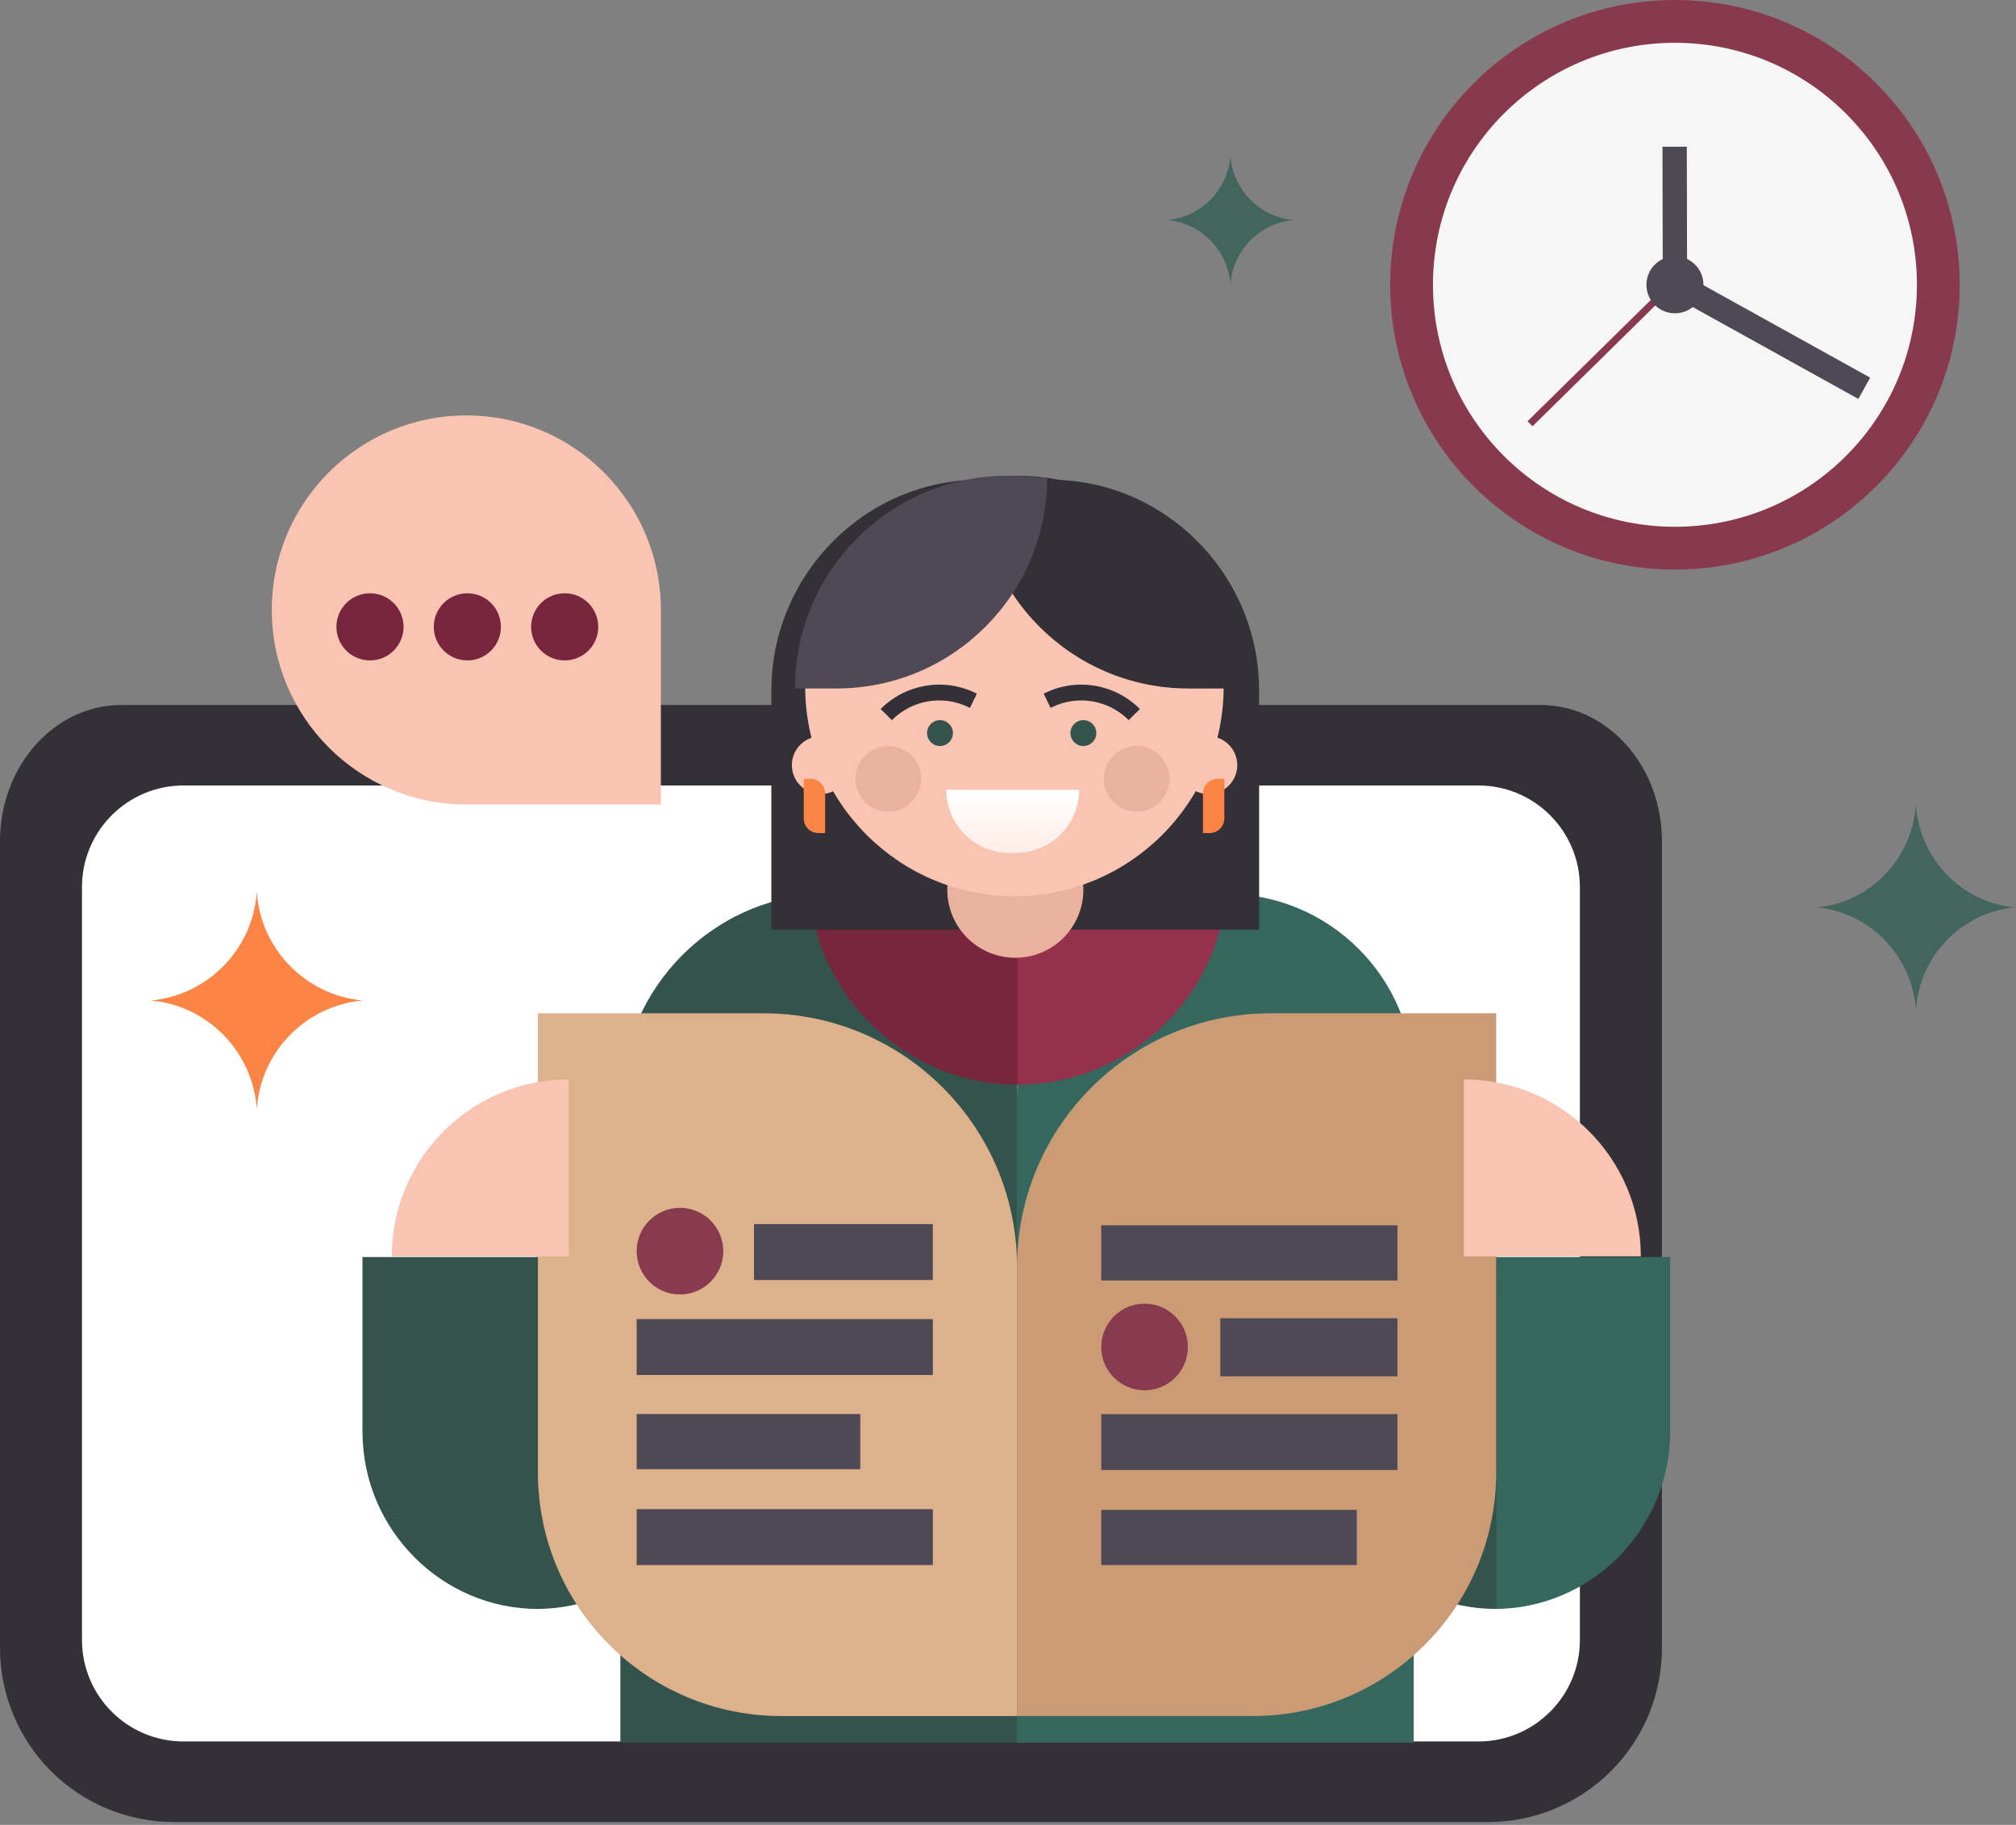 <?xml version="1.0" encoding="UTF-8"?> <svg xmlns="http://www.w3.org/2000/svg" width="622" height="563" viewBox="0 0 622 563" fill="none"><rect x="0" y="0" width="622" height="563" fill="#808080" stroke="none"/> <path d="M516.956 175.717C565.478 175.616 604.73 136.199 604.629 87.677C604.528 39.155 565.111 -0.097 516.589 0.004C468.067 0.105 428.815 39.522 428.916 88.044C429.017 136.566 468.434 175.818 516.956 175.717Z" fill="#89394E"></path> <path d="M516.928 162.52C558.162 162.434 591.518 128.938 591.432 87.704C591.346 46.471 557.85 13.115 516.617 13.201C475.383 13.287 442.027 46.783 442.113 88.016C442.199 129.249 475.695 162.606 516.928 162.52Z" fill="#F6F6F6"></path> <path d="M520.435 45.255L512.929 45.27L513.015 86.459L520.521 86.443L520.435 45.255Z" fill="#4E4954"></path> <path d="M520.517 84.594L518.984 83.036L471.3 129.953L472.832 131.511L520.517 84.594Z" fill="#89394E"></path> <path d="M516.663 83.043L513.022 89.606L573.36 123.074L577.001 116.51L516.663 83.043Z" fill="#4E4954"></path> <path d="M516.788 96.656C521.644 96.646 525.573 92.701 525.563 87.844C525.553 82.988 521.607 79.059 516.751 79.07C511.895 79.08 507.966 83.025 507.976 87.881C507.986 92.738 511.931 96.666 516.788 96.656Z" fill="#4E4954"></path> <path d="M0.002 259.532C0.002 236.321 16.759 217.506 37.43 217.506H475.33C495.999 217.506 512.757 236.321 512.757 259.532V508.467C512.757 522.697 507.104 536.343 497.043 546.406C486.981 556.467 473.335 562.119 459.105 562.119H53.654C39.425 562.119 25.779 556.467 15.716 546.406C5.656 536.343 0.002 522.697 0.002 508.467V259.532Z" fill="#333037"></path> <path fill-rule="evenodd" clip-rule="evenodd" d="M487.445 273.685C487.445 256.366 473.407 242.327 456.115 242.327H56.642C39.331 242.327 25.293 256.366 25.293 273.685V505.932C25.293 523.251 39.331 537.266 56.642 537.266H456.115C473.407 537.266 487.445 523.251 487.445 505.932V273.685Z" fill="white"></path> <path d="M313.907 333.774C313.907 301.726 287.927 275.746 255.879 275.746C220.656 275.746 192.048 304.498 191.432 339.585H191.403V537.629H313.907V333.774Z" fill="#34534D"></path> <path d="M436.187 333.774C436.187 301.726 410.207 275.746 378.16 275.746C342.935 275.746 314.329 304.498 313.712 339.585H313.684V537.629H436.186V340.449L436.187 333.774Z" fill="#36675E"></path> <path d="M314.195 334.617V269.914H249.491C249.491 305.648 278.46 334.617 314.195 334.617Z" fill="#78263E"></path> <path d="M378.609 269.91H313.906V334.613C349.641 334.613 378.609 305.645 378.609 269.91Z" fill="#94324E"></path> <path d="M302.463 212.413V147.998C267.047 147.998 238.312 177.065 238.003 212.413H237.987V286.839H302.69V212.413H302.463Z" fill="#333037"></path> <path d="M324.007 212.413V147.998C359.423 147.998 388.159 177.065 388.468 212.413H388.482V286.839H323.781V212.413H324.007Z" fill="#333037"></path> <path d="M334.257 274.488C334.257 286.082 324.858 295.481 313.263 295.481C301.67 295.481 292.271 286.082 292.271 274.488C292.271 262.895 301.67 253.496 313.263 253.496C324.858 253.496 334.257 262.895 334.257 274.488Z" fill="#EAB19F"></path> <path d="M79.228 342.202C78.075 324.509 64.173 310.296 46.618 308.657C64.173 307.017 78.075 292.803 79.228 275.11C80.38 292.803 94.281 307.017 111.837 308.657C94.281 310.296 80.38 324.509 79.228 342.202Z" fill="#FC8545"></path> <path d="M312.84 276.523V211.82H377.543C377.543 247.555 348.574 276.523 312.84 276.523Z" fill="#FAC4B3"></path> <path d="M313.127 276.523V211.82H248.424C248.424 247.555 277.392 276.523 313.127 276.523Z" fill="#FAC4B3"></path> <path d="M313.127 147.405V212.108H248.424C248.424 176.374 277.392 147.405 313.127 147.405Z" fill="#FAC4B3"></path> <path d="M312.377 147.405V212.108H377.079C377.079 176.374 348.112 147.405 312.377 147.405Z" fill="#FAC4B3"></path> <path d="M379.467 212.404C379.467 174.549 347.527 144.541 309.746 146.903L301.681 147.407C301.682 183.304 330.782 212.403 366.678 212.404L379.467 212.404Z" fill="#333037"></path> <path d="M245.287 212.404C245.287 174.549 277.228 144.541 315.009 146.903L323.073 147.407C323.073 183.304 293.972 212.403 258.076 212.403L245.287 212.404Z" fill="#4E4954"></path> <path d="M312.84 242.305C320.145 242.305 326.067 236.383 326.067 229.077C326.067 221.772 320.145 215.849 312.84 215.849V242.305Z" fill="#FAC4B3"></path> <path d="M294.005 226.164C294.005 228.369 292.218 230.156 290.013 230.156C287.809 230.156 286.021 228.369 286.021 226.164C286.021 223.96 287.809 222.172 290.013 222.172C292.218 222.172 294.005 223.96 294.005 226.164Z" fill="#34534D"></path> <path d="M338.248 226.164C338.248 228.369 336.461 230.156 334.256 230.156C332.051 230.156 330.264 228.369 330.264 226.164C330.264 223.96 332.051 222.172 334.256 222.172C336.461 222.172 338.248 223.96 338.248 226.164Z" fill="#34534D"></path> <path d="M291.964 243.665C291.957 254.393 300.663 263.115 311.405 263.107L313.506 263.102C324.234 263.11 332.927 254.405 332.935 243.677L291.964 243.665Z" fill="url(#paint0_linear_732_718)"></path> <path d="M298.801 218.165L299.264 218.39L301.394 214.006L300.931 213.782L298.801 218.165ZM275.167 222.173C281.379 215.924 290.876 214.313 298.801 218.165L300.931 213.782C291.132 209.019 279.391 211.012 271.711 218.739L275.167 222.173Z" fill="#333037"></path> <path d="M324.6 218.165L324.136 218.39L322.007 214.006L322.47 213.782L324.6 218.165ZM348.235 222.173C342.022 215.924 332.526 214.313 324.6 218.165L322.47 213.782C332.269 209.019 344.01 211.012 351.689 218.739L348.235 222.173Z" fill="#333037"></path> <path d="M262.143 236.056C262.143 240.98 258.152 244.971 253.229 244.971C248.306 244.971 244.314 240.98 244.314 236.056C244.314 231.133 248.306 227.141 253.229 227.141C258.152 227.141 262.143 231.133 262.143 236.056Z" fill="#FAC4B3"></path> <path d="M381.74 236.056C381.74 240.98 377.749 244.971 372.824 244.971C367.902 244.971 363.91 240.98 363.91 236.056C363.91 231.133 367.902 227.141 372.824 227.141C377.749 227.141 381.74 231.133 381.74 236.056Z" fill="#FAC4B3"></path> <path d="M360.809 240.274C360.809 245.862 356.28 250.391 350.693 250.391C345.104 250.391 340.574 245.862 340.574 240.274C340.574 234.686 345.104 230.157 350.693 230.157C356.28 230.157 360.809 234.686 360.809 240.274Z" fill="#EAB19F"></path> <path d="M284.18 240.274C284.18 245.862 279.651 250.391 274.063 250.391C268.475 250.391 263.944 245.862 263.944 240.274C263.944 234.686 268.475 230.157 274.063 230.157C279.651 230.157 284.18 234.686 284.18 240.274Z" fill="#EAB19F"></path> <path d="M250.081 240.276C252.564 240.276 254.578 242.289 254.578 244.772V257.003H252.479C249.996 257.003 247.982 254.99 247.982 252.506V240.276H250.081Z" fill="#FC8545"></path> <path d="M375.646 240.276C373.163 240.276 371.149 242.289 371.149 244.772V257.003H373.247C375.731 257.003 377.744 254.99 377.744 252.506V240.276H375.646Z" fill="#FC8545"></path> <path d="M166.049 496.384C136.271 496.384 112.112 471.944 111.85 442.224H111.837V387.821H166.24L166.049 496.384Z" fill="#34534D"></path> <path d="M165.483 496.384C195.262 496.384 219.421 471.944 219.682 442.224H219.694V387.821H165.292L165.483 496.384Z" fill="#34534D"></path> <path d="M461.08 496.384C490.858 496.384 515.017 471.944 515.279 442.224H515.292V387.821H460.889L461.08 496.384Z" fill="#36675E"></path> <path d="M461.644 496.384C431.864 496.384 407.705 471.944 407.444 442.224H407.432V387.821H461.834L461.644 496.384Z" fill="#34534D"></path> <path d="M313.794 390.855C313.794 347.642 348.825 312.611 392.038 312.611H461.62V454.309C461.62 495.793 427.989 529.422 386.505 529.422H313.794V390.855Z" fill="#CA9B75"></path> <path d="M313.794 390.855C313.794 347.642 278.762 312.611 235.549 312.611H165.967V454.309C165.967 495.793 199.598 529.422 241.083 529.422H313.794V390.855Z" fill="#DEB18D"></path> <path d="M196.43 406.966H287.813V424.208H196.43V406.966Z" fill="#4E4954"></path> <path d="M232.633 377.655H287.807V394.897H232.633V377.655Z" fill="#4E4954"></path> <path d="M196.434 436.246H265.419V453.268H196.434V436.246Z" fill="#4E4954"></path> <path d="M196.43 465.593H287.813V482.835H196.43V465.593Z" fill="#4E4954"></path> <path d="M196.43 385.996C196.43 393.376 202.412 399.358 209.792 399.358C217.173 399.358 223.155 393.376 223.155 385.996C223.155 378.616 217.173 372.633 209.792 372.633C202.412 372.633 196.43 378.616 196.43 385.996Z" fill="#883A4E"></path> <path d="M376.507 406.685H431.158V424.603H376.507V406.685Z" fill="#4E4954"></path> <path d="M339.769 378.015H431.152V395.036H339.769V378.015Z" fill="#4E4954"></path> <path d="M339.769 436.276H431.152V453.519H339.769V436.276Z" fill="#4E4954"></path> <path d="M339.773 465.814H418.612V482.837H339.773V465.814Z" fill="#4E4954"></path> <path d="M339.775 415.564C339.775 422.944 345.758 428.926 353.138 428.926C360.519 428.926 366.501 422.944 366.501 415.564C366.501 408.184 360.519 402.202 353.138 402.202C345.758 402.202 339.775 408.184 339.775 415.564Z" fill="#883A4E"></path> <path d="M175.477 333.003V387.6H120.88C120.88 357.446 145.325 333.003 175.477 333.003Z" fill="#FAC4B3"></path> <path d="M451.651 333.003V387.6H506.249C506.249 357.446 481.805 333.003 451.651 333.003Z" fill="#FAC4B3"></path> <path d="M203.901 248.197H143.881C110.732 248.197 83.86 221.325 83.86 188.177C83.86 155.028 110.732 128.157 143.881 128.157C177.028 128.157 203.901 155.028 203.901 188.177V248.197Z" fill="#FAC4B3"></path> <path d="M114.151 183.032C119.871 183.032 124.508 187.67 124.508 193.391C124.508 199.111 119.871 203.748 114.151 203.748C108.43 203.748 103.792 199.111 103.792 193.391C103.792 187.67 108.43 183.032 114.151 183.032Z" fill="#78263E"></path> <path d="M144.189 183.032C149.909 183.032 154.547 187.67 154.547 193.391C154.547 199.111 149.909 203.748 144.189 203.748C138.468 203.748 133.831 199.111 133.831 193.391C133.831 187.67 138.468 183.032 144.189 183.032Z" fill="#78263E"></path> <path d="M174.227 183.032C179.947 183.032 184.584 187.67 184.584 193.391C184.584 199.111 179.947 203.748 174.227 203.748C168.506 203.748 163.869 199.111 163.869 193.391C163.869 187.67 168.506 183.032 174.227 183.032Z" fill="#78263E"></path> <path d="M379.62 87.861C378.934 77.332 370.662 68.875 360.215 67.899C370.662 66.923 378.934 58.465 379.62 47.937C380.306 58.465 388.578 66.923 399.025 67.899C388.578 68.875 380.306 77.332 379.62 87.861Z" fill="#42665E"></path> <path d="M591.1 311.711C590.022 294.96 577.023 281.506 560.606 279.953C577.023 278.402 590.022 264.945 591.1 248.197C592.178 264.945 605.177 278.402 621.594 279.953C605.177 281.506 592.178 294.963 591.1 311.711Z" fill="#42665E"></path> <defs> <linearGradient id="paint0_linear_732_718" x1="312.187" y1="264.421" x2="312.187" y2="243.666" gradientUnits="userSpaceOnUse"> <stop stop-color="#FFECE6"></stop> <stop offset="1" stop-color="white"></stop> </linearGradient> </defs> </svg> 